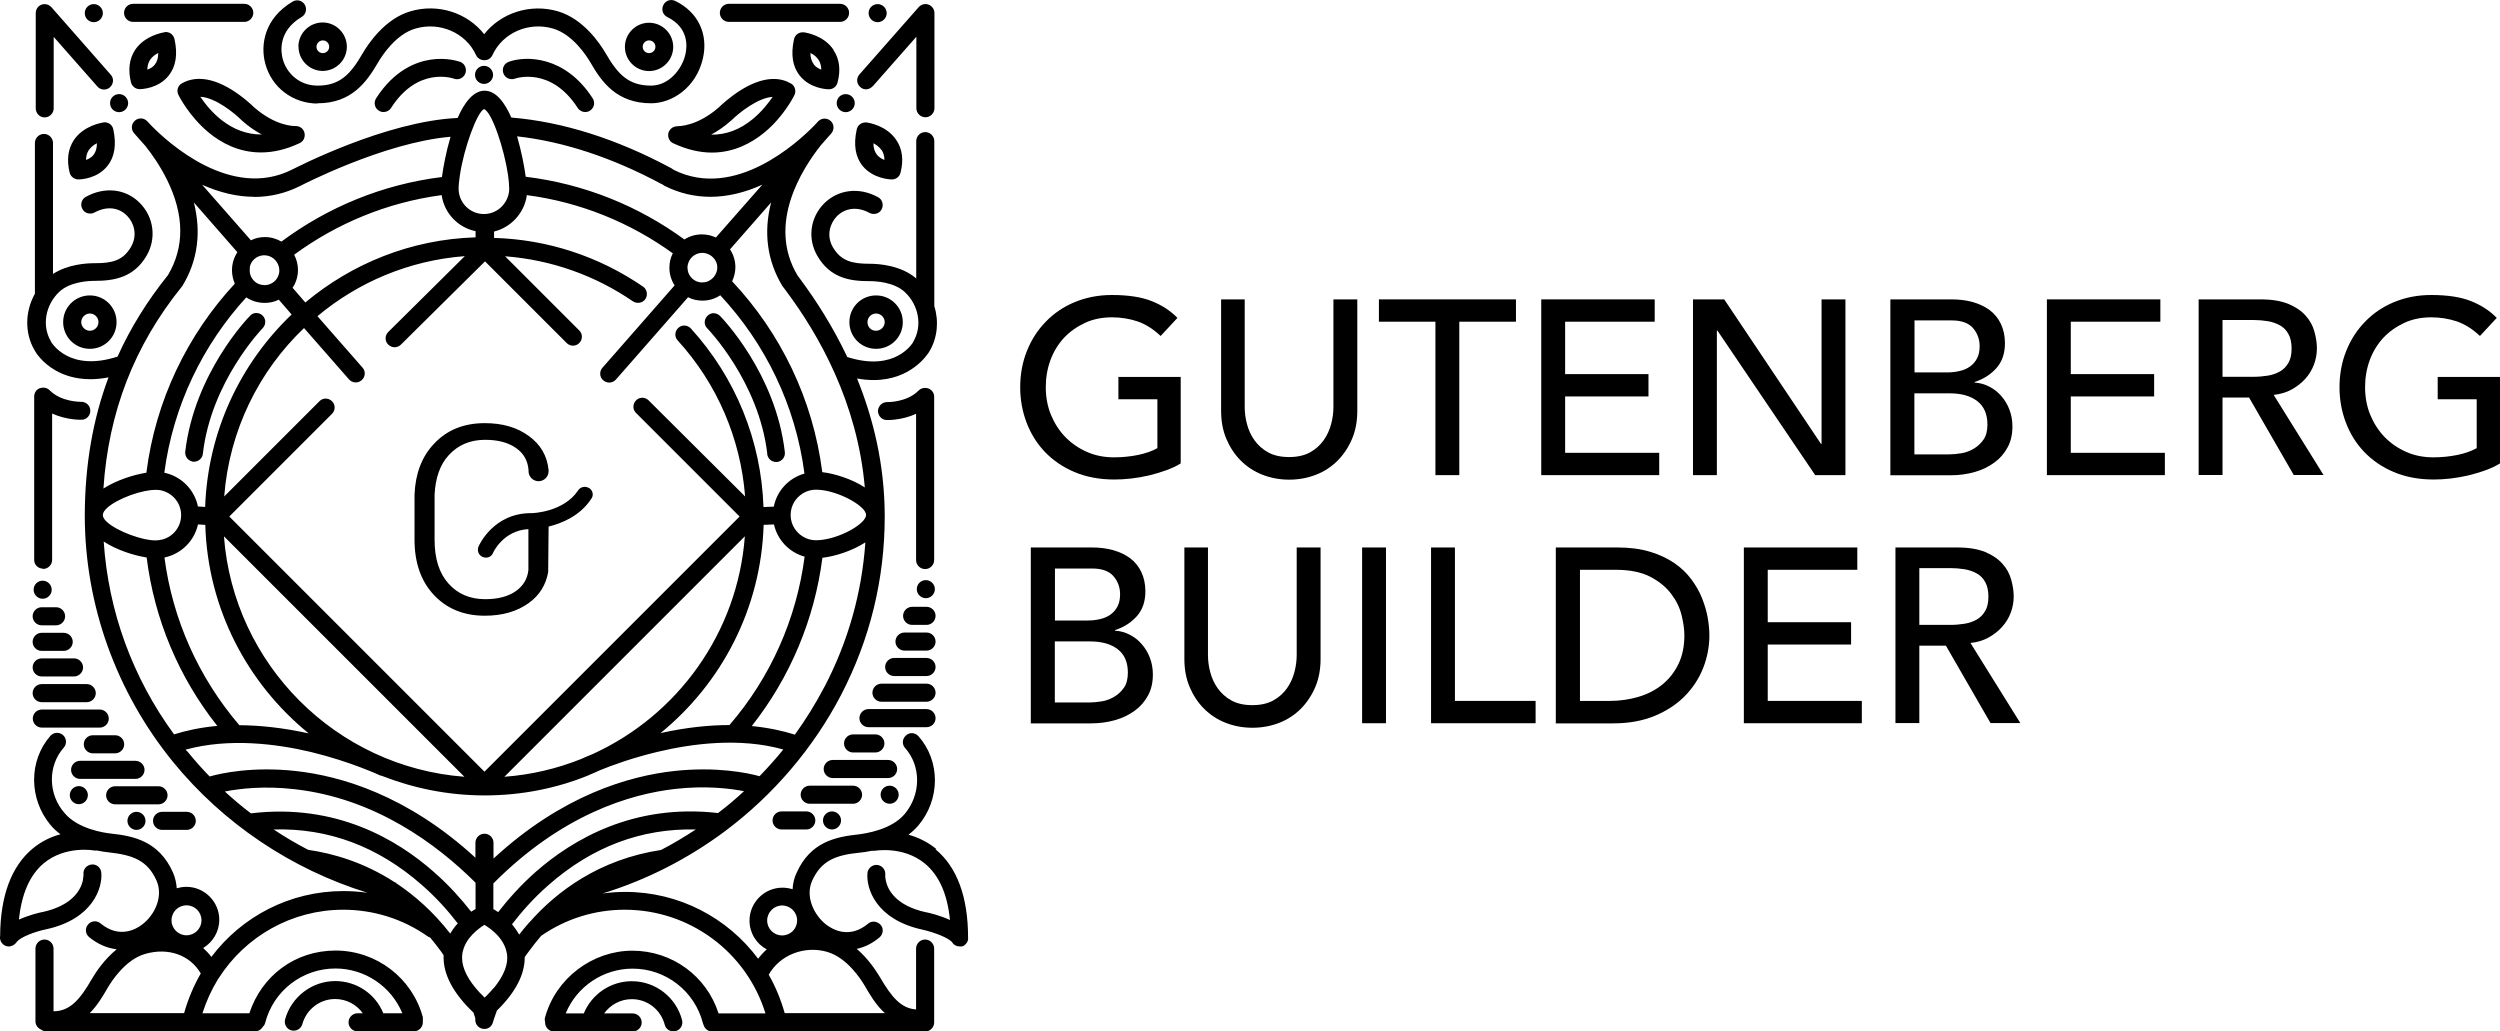 <?xml version="1.0" encoding="UTF-8"?>
<svg id="_Ñëîé_1" data-name="Ñëîé 1" xmlns="http://www.w3.org/2000/svg" viewBox="0 0 176.95 73">
  <defs>
    <style>
      .cls-1 {
        stroke-width: 0px;
      }
    </style>
  </defs>
  <path class="cls-1" d="m41.7,34.55c-.26-.17-.61-.1-.78.16-1.02,1.53-3.17,1.61-3.29,1.61h-.05c-2.66,0-3.67,2.27-3.71,2.36-.12.29,0,.61.29.74.07.03.16.05.23.05.22,0,.42-.12.51-.34,0-.02.71-1.58,2.5-1.68v2.9c-.07.63-.37,1.12-.89,1.49-.54.38-1.27.57-2.17.57-1.07,0-1.94-.37-2.59-1.1-.66-.73-.99-1.76-.99-3.1v-3.2c.06-1.18.38-2.11.99-2.78.66-.73,1.52-1.1,2.59-1.1.89,0,1.62.19,2.17.57s.85.9.9,1.58h0v.07c0,.39.32.71.71.71s.71-.32.71-.71v-.07h0c-.1-1.02-.57-1.82-1.4-2.42-.83-.61-1.86-.91-3.12-.91-1.49,0-2.69.49-3.6,1.47-.86.91-1.31,2.11-1.37,3.59h0c0,.1,0,.2,0,.31v2.88s0,0,0,0c0,1.63.46,2.94,1.37,3.91s2.11,1.47,3.6,1.47c1.25,0,2.29-.3,3.12-.9.76-.55,1.21-1.28,1.37-2.19l.03-3.22c.93-.23,2.21-.74,3.01-1.95.2-.25.13-.6-.14-.78ZM51.59,1.55h7.87c.35,0,.64-.29.64-.64s-.29-.64-.64-.64h-7.87c-.35,0-.64.29-.64.64s.29.64.64.64ZM9.42,1.55h7.87c.35,0,.64-.29.64-.64s-.29-.64-.64-.64h-7.87c-.35,0-.64.29-.64.64s.28.64.64.64Zm50.44,5.11c.35,0,.64.29.64.64s-.29.64-.64.64-.64-.29-.64-.64c0-.35.28-.64.64-.64Zm-25.6-2c.35,0,.64.29.64.64s-.29.64-.64.64-.64-.29-.64-.64.28-.64.64-.64Zm-11.8,2.65h.03c2.39,0,3.46-1.5,4.27-2.89.27-.46,1.25-2,2.65-2.4,1.72-.5,3.56.3,4.28,1.87.1.23.33.36.55.37h.07c.23,0,.45-.14.55-.37.72-1.57,2.56-2.37,4.28-1.87,1.4.41,2.38,1.94,2.65,2.4.81,1.41,1.88,2.89,4.3,2.89h0c1.46,0,3.18-1.09,3.66-3.17.4-1.72-.34-3.29-1.95-4.07-.32-.16-.7-.03-.85.29-.16.32-.03.7.29.85,1.53.76,1.4,2.1,1.27,2.65-.25,1.07-1.19,2.2-2.43,2.2-1.59,0-2.35-.8-3.2-2.27-.42-.72-1.59-2.46-3.39-2.99-1.96-.57-4.03.11-5.22,1.62-1.19-1.51-3.26-2.2-5.22-1.62-1.79.52-2.97,2.27-3.39,2.99-.85,1.47-1.61,2.27-3.17,2.27h-.02c-1.35,0-2.22-.96-2.46-1.89-.12-.44-.38-1.95,1.34-2.97.3-.17.4-.57.22-.87-.18-.3-.56-.4-.87-.21-1.98,1.18-2.29,3.05-1.92,4.4.45,1.67,1.94,2.8,3.69,2.81Zm11.82,59.91h.01-.01ZM8.43,6.66c.35,0,.64.29.64.64s-.29.64-.64.64-.64-.28-.64-.64.29-.64.64-.64ZM6.64.29c.35,0,.64.29.64.64s-.29.64-.64.64-.64-.28-.64-.64.29-.64.64-.64ZM62.12.29c.35,0,.64.29.64.64s-.29.64-.64.64-.64-.29-.64-.64.28-.64.64-.64Zm3.41,40.77c.35,0,.64.29.64.64s-.29.64-.64.64-.64-.29-.64-.64.28-.64.64-.64Zm-2.56,14.55c.35,0,.64.29.64.64s-.29.64-.64.64-.64-.29-.64-.64.28-.64.64-.64Zm-4.08,1.82c.35,0,.64.29.64.64s-.29.64-.64.64-.64-.29-.64-.64.29-.64.64-.64ZM21.13,3.31c0,.94.77,1.71,1.71,1.71s1.71-.77,1.71-1.71-.77-1.72-1.71-1.72c-.94,0-1.72.76-1.72,1.72Zm1.72-.45c.25,0,.45.2.45.45s-.2.45-.45.45-.45-.2-.45-.45c0-.24.2-.45.45-.45Zm23.09,2.17c.94,0,1.71-.77,1.71-1.71s-.77-1.71-1.71-1.71-1.71.77-1.71,1.71.77,1.71,1.71,1.71Zm0-2.17c.25,0,.45.2.45.45s-.2.45-.45.45-.45-.2-.45-.45c0-.24.2-.45.45-.45Zm-9.94,1.52c-.33.12-.49.48-.37.81.12.33.48.49.81.38.1-.04,2.56-.86,4.45,2.07.12.19.33.29.53.29.11,0,.24-.03.34-.1.3-.19.38-.58.19-.87-1.97-3.05-4.76-3.02-5.96-2.58Zm-3.43,0c-.09-.03-.93-.33-2.08-.16-1.07.16-2.6.76-3.87,2.74-.19.3-.1.69.19.87.1.07.23.1.34.1.2,0,.41-.1.53-.29,1.88-2.94,4.34-2.11,4.45-2.07.33.12.69-.05.81-.38.12-.33-.05-.7-.38-.82Zm29.2,1.73l3.09-3.51v5.06c0,.35.29.64.64.64s.64-.29.64-.64V.93c0-.27-.16-.5-.41-.6s-.52-.02-.7.17l-4.2,4.77c-.24.27-.2.67.06.89.25.24.64.21.88-.06ZM3.16,8.31c.35,0,.64-.29.64-.64V2.61l3.09,3.51c.23.27.64.29.89.06.27-.24.29-.64.06-.89L3.64.51c-.17-.19-.45-.27-.7-.18-.25.09-.41.33-.41.6v6.74c0,.35.28.64.63.64Zm44.8.63c-.3-.02-.57.19-.65.47-.07.3.07.61.34.73,1.01.47,1.92.66,2.74.66,1.57,0,2.82-.69,3.7-1.41,1.4-1.15,2.11-2.6,2.14-2.66.14-.3.04-.66-.25-.82-.65-.38-1.76-.61-3.47.42-.85.52-1.51,1.15-1.62,1.26-1.56,1.37-2.86,1.34-2.94,1.34Zm3.79-.4s.02-.02.03-.03c.48-.48,1.85-1.6,2.91-1.65-.31.44-.77,1.04-1.4,1.56-.92.76-1.91,1.13-2.96,1.11.43-.23.92-.55,1.41-.99ZM12.87,5.9c-.29.16-.39.53-.24.82.03.06.75,1.51,2.14,2.66.87.72,2.11,1.41,3.7,1.41.83,0,1.75-.19,2.74-.66.28-.13.41-.43.34-.73-.07-.3-.34-.49-.65-.48-.05,0-1.37.04-2.93-1.34-.11-.11-.77-.74-1.62-1.26-1.7-1.03-2.83-.79-3.48-.42Zm4.25,2.63c.48.43.96.75,1.41.99-2.22.02-3.68-1.67-4.35-2.67,1.07.05,2.43,1.17,2.91,1.65.02,0,.02.02.03.03Zm49.16,51.57c-.64-.53-1.34-.84-1.98-1.02.25-.19.48-.4.69-.64,1.57-1.85,1.58-4.57.02-6.33-.24-.27-.64-.29-.89-.05-.27.24-.29.64-.05.89,1.14,1.29,1.12,3.29-.04,4.67-.94,1.11-2.74,1.37-3.27,1.44-1.61.17-3.42.54-4.39,2.75-.16.34-.25.72-.27,1.13-.23-.07-.47-.11-.72-.11-1.28,0-2.33,1.05-2.33,2.33,0,.88.49,1.65,1.22,2.04-.22.19-.42.41-.61.66-2.16-2.9-5.6-4.73-9.4-4.73-.54,0-1.09.04-1.61.11,3.12-.96,6.02-2.44,8.67-4.41h0c3.42-2.56,6.26-5.89,8.21-9.64,2.05-3.94,3.09-8.2,3.09-12.63v-.13c-.02-3.6-.82-6.84-1.96-9.64.42.08.82.11,1.18.11,2.66,0,3.83-1.83,3.95-2.04h0c.57-.96.67-2.14.34-3.19,0-.03,0-.07,0-.11v-11.57c0-.35-.29-.64-.64-.64s-.64.29-.64.64v9.72c-1.08-.93-2.64-1.04-3.29-1.04-1.25,0-2.03-.19-2.61-1.17-.48-.83-.2-1.69.28-2.19.61-.61,1.47-.7,2.31-.24.31.16.7.06.86-.25.16-.31.06-.7-.25-.86-1.34-.74-2.83-.55-3.83.45-.99,1.01-1.17,2.49-.47,3.7.91,1.57,2.3,1.79,3.66,1.79h.05c.41,0,1.73.06,2.49.78.99.93,1.24,2.4.6,3.49,0,0,0,0,0,.02-.05.09-1.27,2.17-4.68,1.08-1.03-2.17-2.22-4.02-3.32-5.5l-.5.39.5-.39-.2-.27c-2.19-3.66.34-7.56,1.65-9.22l.74-.84h0c.23-.27.2-.67-.06-.89-.26-.22-.63-.2-.86.03h0s-.13.13-.31.33c-1.14,1.16-5.59,5.27-9.91,3.12l-.12-.08-.06-.04c-3.87-2.08-7.69-3.29-11.33-3.59-.47-1.08-1.1-1.9-1.89-1.9s-1.43.83-1.91,1.93c-5.1.23-11.44,3.52-11.71,3.65-4.34,2.19-8.82-1.94-9.96-3.1-.17-.19-.3-.31-.31-.33h0c-.24-.24-.61-.25-.86-.03-.27.23-.29.63-.06.89h0l.79.89c.46.57,1.04,1.4,1.54,2.4,1.23,2.49,1.25,4.76.07,6.75-1.47,1.83-2.66,3.75-3.57,5.77-3.44,1.12-4.67-.98-4.72-1.07,0,0,0,0,0-.02-.65-1.09-.39-2.56.59-3.49.76-.72,2.08-.78,2.49-.78h0c1.37,0,2.79-.22,3.7-1.79.7-1.21.51-2.71-.47-3.71-.99-1.02-2.49-1.19-3.83-.45-.31.16-.42.55-.25.86.16.31.55.42.86.25.85-.46,1.71-.38,2.31.24.48.49.75,1.35.28,2.18-.56.98-1.33,1.17-2.56,1.17h-.04c-.57,0-1.88.08-2.93.76v-9.27c0-.35-.29-.64-.64-.64s-.64.29-.64.64v10.67c-.7,1.25-.74,2.78-.02,4.01.07.13.51.87,1.5,1.43.57.32,1.37.61,2.45.61.39,0,.82-.04,1.28-.13-1.11,2.97-1.66,6.18-1.68,9.67v.02h0v.09c0,6.3,2.22,12.49,6.24,17.43,3.56,4.37,8.4,7.61,13.77,9.27-.57-.08-1.14-.12-1.71-.12-3.77,0-7.18,1.79-9.34,4.66-.17-.23-.37-.44-.58-.63.68-.41,1.14-1.15,1.14-2,0-1.28-1.05-2.33-2.33-2.33-.24,0-.46.04-.68.1-.03-.4-.12-.78-.27-1.12-.99-2.21-2.78-2.58-4.39-2.75-.53-.06-2.33-.33-3.27-1.44-1.19-1.34-1.21-3.35-.07-4.64.24-.27.2-.67-.05-.89-.27-.24-.67-.2-.89.05-1.55,1.76-1.54,4.48.02,6.33.2.25.44.45.69.64-.65.17-1.34.49-1.98,1.02C.8,61.33.03,63.41.01,66.23c-.05.26.06.52.29.67.1.06.22.09.33.09.04,0,.09,0,.13-.02h0s.03,0,.05-.02c.03,0,.07-.02.1-.04,0,0,0,0,.02,0,.1-.06.19-.14.26-.25.25-.32,1.26-.72,2.1-.89,3.29-.72,3.98-2.94,3.88-4.01-.03-.35-.34-.61-.69-.57s-.61.34-.57.69c0,0,0,.19-.05.47-.16.64-.72,1.73-2.83,2.2h-.02c-.25.05-.99.23-1.67.54.19-1.83.77-3.16,1.76-3.99,1.53-1.27,3.55-.91,3.57-.9.07,0,.13,0,.19,0,.34.07.63.11.84.13,1.69.19,2.73.55,3.38,2,.5,1.14-.14,2.45-1.02,3.11-.44.34-1.62,1.01-2.94-.08-.27-.23-.67-.19-.89.08-.23.27-.19.67.08.89.6.49,1.26.78,1.95.86-.88.72-1.48,1.62-1.75,2.09-.86,1.49-1.56,2.29-2.72,2.3v-4.44c0-.35-.29-.64-.64-.64s-.64.29-.64.64v5.15c0,.26.16.47.37.57.11.08.25.14.39.14h14.78c.23,0,.41-.11.53-.29.08-.08.16-.19.19-.31.58-2.27,2.63-3.85,4.97-3.85,2.09,0,3.95,1.27,4.74,3.17h-1.35c-.55-1.37-1.89-2.28-3.4-2.28-1.65,0-3.11,1.12-3.55,2.71-.09.34.11.69.44.78.34.09.69-.11.78-.44.29-1.05,1.24-1.78,2.32-1.78.8,0,1.52.39,1.96,1.01h-.37c-.35,0-.64.29-.64.64s.29.64.64.64h1.28s.05,0,.07,0c.03,0,.06,0,.08,0h2.55c.35,0,.64-.29.64-.64,0-.03,0-.06,0-.09,0-.08,0-.17,0-.27-.75-2.78-3.29-4.72-6.18-4.72s-5.24,1.81-6.1,4.44h-3.32c.27-.85.63-1.64,1.08-2.38.03-.04.05-.08.08-.12,1.88-2.94,5.16-4.83,8.81-4.83,2.16,0,4.23.66,5.98,1.89.05.03.1.06.16.07.27.32.53.66.79,1.01.06.08.11.16.17.25-.06,1.3.65,2.67,2.11,4.06.05.16.1.29.13.39v.13c0,.35.29.64.64.64.3,0,.53-.19.61-.47h0s.09-.32.28-.83c1.32-1.29,1.98-2.56,1.97-3.78.08-.12.17-.26.27-.38.29-.39.58-.77.89-1.13,1.75-1.21,3.79-1.85,5.92-1.85,4.6,0,8.62,3,9.96,7.34h-3.32c-.84-2.64-3.29-4.44-6.1-4.44s-5.42,1.94-6.18,4.72c-.03.1-.03.2,0,.31v.05c0,.35.29.64.64.64h5.56c.35,0,.64-.29.64-.64s-.29-.64-.64-.64h-2.02c.44-.61,1.16-1.01,1.96-1.01,1.1,0,2.05.74,2.33,1.81.07.29.33.47.61.47.05,0,.1,0,.16-.02.34-.08.54-.43.46-.77-.42-1.62-1.88-2.76-3.56-2.76-1.5,0-2.83.91-3.4,2.28h-1.28c.78-1.9,2.65-3.17,4.74-3.17,2.34,0,4.38,1.58,4.97,3.85,0,.05.04.1.06.16.08.26.32.44.61.44h15.06c.35,0,.64-.29.64-.64v-.2c0-.06,0-.12,0-.19,0,0,0-.02,0-.03v-4.81c0-.35-.29-.64-.64-.64s-.64.29-.64.64v4.31c-1.07-.08-1.73-.87-2.56-2.29-.27-.45-.82-1.3-1.64-2,.57-.12,1.11-.39,1.61-.81.27-.23.31-.63.08-.89s-.63-.31-.89-.08c-1.31,1.09-2.49.42-2.94.08-.87-.66-1.52-1.98-1.02-3.11.65-1.45,1.68-1.83,3.38-2,.22-.02.5-.06.84-.13.06,0,.13,0,.2,0,.02,0,2.02-.37,3.56.9,1.01.83,1.6,2.17,1.78,4-.7-.33-1.45-.5-1.68-.55h-.02c-2.1-.46-2.68-1.55-2.83-2.19-.06-.27-.06-.45-.05-.47.03-.35-.23-.66-.57-.69s-.66.23-.69.57c-.1,1.08.58,3.29,3.89,4.01.85.19,1.93.61,2.12.92,0,0,0,0,0,0,.03.04.06.08.09.11,0,0,.02,0,.03.02.03.02.06.05.09.06,0,0,.03.02.04.02.03.02.06.03.09.04,0,0,.03,0,.04,0,.04,0,.09.02.14.02h0s.07,0,.11,0c0,0,.02,0,.03,0,.03,0,.06-.02.1-.03h0s.05-.03.08-.04h0s.04-.04.05-.05c0,0,.03-.02.04-.04l.04-.04s.03-.03.04-.05.02-.03.03-.05.02-.03.03-.05,0-.04.02-.06c0-.02,0-.04.02-.06,0-.02,0-.04,0-.05,0-.02,0-.04,0-.07v-.02c0-2.9-.78-5.01-2.31-6.27Zm-53.25,11.61h-6.68c.57-.57.96-1.26,1.27-1.79.27-.46,1.25-2,2.65-2.4,1.64-.48,3.18.08,3.94,1.38-.5.87-.9,1.82-1.18,2.81Zm.17-5.51c-.58,0-1.06-.47-1.06-1.06s.47-1.06,1.06-1.06,1.06.47,1.06,1.06-.48,1.06-1.06,1.06Zm37.62-8.01h0l.09.11-.09-.11Zm.02-.64c-5.99-.7-10.32,1.88-12.91,4.15-1.12.99-2,2-2.67,2.86-.12-.08-.24-.16-.34-.22v-1.81c4.85-4.88,9.68-6.33,12.88-6.69,2.12-.24,3.84-.04,4.86.16-.59.55-1.19,1.06-1.83,1.54Zm7.52-8.95c-.61,1.18-1.32,2.31-2.1,3.4-.81-.26-1.83-.49-3.05-.61,2.72-3.45,4.44-7.56,5-11.91.88-.1,2.1-.48,3.04-1.09-.25,3.56-1.21,6.99-2.88,10.2Zm-4.32-11.45l.74-.03c.25,1.1,1.08,1.98,2.17,2.28-.57,4.39-2.4,8.54-5.32,11.92-1.41,0-3.04.16-4.88.57,4.31-3.51,7.12-8.8,7.3-14.74Zm-12.06,16.21c-.41.16-.7.3-.84.36-1.7.68-3.53,1.12-5.44,1.26l17.02-17.02c-.51,6.86-4.78,12.67-10.74,15.4Zm19.32-16.9c-.02.57-1.59,1.51-2.97,1.73-.19.03-.39.05-.57.05-.25,0-.48-.05-.7-.14-.65-.28-1.1-.91-1.1-1.65s.45-1.37,1.1-1.65c.22-.09.45-.14.7-.14.19,0,.38.02.57.05,1.38.23,2.94,1.16,2.97,1.72v.03Zm-5.94-16.24l.27.36h0c2.33,3.11,5.06,7.92,5.58,13.92-.92-.6-2.14-.98-3.01-1.08-.66-5.19-2.97-9.88-6.38-13.51.14-.3.23-.64.23-.99,0-.47-.14-.91-.38-1.27l2.91-3.32c-.55,2.11-.28,4.11.78,5.89Zm-8.51-7.19l.13.09.07.04c1.02.51,2.1.77,3.23.77,1.19,0,2.43-.29,3.68-.86l-3.29,3.74c-.3-.14-.63-.22-.99-.22-.46,0-.88.13-1.24.36-3.23-2.36-7.06-3.93-11.23-4.44-.1-.75-.31-1.82-.61-2.86,3.29.37,6.73,1.5,10.23,3.38Zm3.92,5.9c0,.46-.31.86-.73,1.01-.1.03-.22.05-.33.05h-.1c-.47-.04-.85-.4-.93-.85,0-.06-.02-.13-.02-.19,0-.07,0-.13.02-.2.09-.46.48-.82.96-.85h.13c.47.03.87.37.98.82,0,.06.02.11.02.17-.01,0,0,.03,0,.05Zm-13.49-5.12c3.82.5,7.35,1.96,10.34,4.12-.16.31-.24.65-.24,1.02,0,.46.13.88.37,1.25l-5.11,5.83c-.24.27-.2.67.06.89.12.1.27.16.42.16.17,0,.35-.07.48-.22l5.1-5.82c.31.16.65.24,1.02.24.47,0,.9-.14,1.26-.38,3.18,3.41,5.33,7.78,5.96,12.62-1.1.31-1.95,1.21-2.17,2.34l-.73.03c-.16-4.69-1.97-9.16-5.14-12.64-.24-.26-.64-.28-.89-.04-.26.24-.28.64-.04.89,2.79,3.06,4.45,6.94,4.77,11.04l-6.83-6.8c-.25-.25-.65-.25-.89,0-.25.25-.25.65,0,.89l7.33,7.33-18.06,18.06-18.06-18.06,7.27-7.27c.25-.25.25-.65,0-.89-.25-.25-.65-.25-.89,0l-6.74,6.74c.36-4.67,2.45-8.87,5.65-11.92l3.18,3.63c.12.14.3.22.48.22.14,0,.3-.05.42-.16.27-.24.29-.64.06-.89l-3.19-3.64c2.87-2.4,6.48-3.95,10.43-4.25l-5.42,5.37c-.25.25-.25.65,0,.89.12.12.29.19.45.19s.32-.06.45-.19l5.95-5.89,5.78,5.78c.25.25.65.25.89,0,.25-.25.25-.65,0-.89l-5.25-5.25c3.25.25,6.35,1.34,9.05,3.19.29.19.69.12.88-.16s.12-.69-.16-.88c-3.12-2.14-6.75-3.34-10.55-3.45v-.45c1.19-.29,2.14-1.3,2.32-2.56Zm-18.54,7.63c.36,0,.7-.08.99-.23l.91,1.05c-3.62,3.46-5.93,8.27-6.12,13.62l-.51-.03c-.25-1.2-1.18-2.14-2.38-2.39.63-4.75,2.72-9.04,5.8-12.41.38.25.82.39,1.31.39Zm-1.06-2.32c0-.05,0-.09,0-.14,0-.03,0-.05,0-.08.09-.45.48-.8.96-.83h.07c.48,0,.89.33,1.02.78.02.09.04.19.04.28,0,.07,0,.14-.02.22-.09.45-.48.8-.96.83h-.08c-.13,0-.27-.03-.38-.07-.37-.14-.66-.53-.66-.97Zm-3.67,18l.52.03c.17,5.95,3,11.25,7.32,14.76-1.86-.41-3.49-.57-4.91-.58-2.89-3.38-4.73-7.5-5.3-11.87,1.18-.25,2.11-1.16,2.37-2.33Zm1.84.84l17.02,17.02c-9.07-.69-16.34-7.95-17.02-17.02Zm16.7-25.55c.28-1.92,1.22-4.48,1.71-4.69.57.22,1.44,2.87,1.7,4.68.05.36.08.69.08.96,0,.11,0,.22-.03.32-.16.83-.88,1.47-1.76,1.47s-1.61-.64-1.76-1.47c-.02-.1-.03-.22-.03-.32,0-.28.04-.6.09-.95Zm1.11,3.95v.44c-4.58.14-8.76,1.86-12.05,4.61l-.9-1.04c.24-.36.38-.8.38-1.26,0-.39-.1-.76-.27-1.08,3.01-2.21,6.57-3.7,10.44-4.22.18,1.27,1.15,2.3,2.4,2.55Zm-15.67-2.42c1.13,0,2.22-.26,3.24-.77.06-.03,5.92-3.08,10.66-3.49-.31,1.04-.51,2.11-.61,2.85-4.22.52-8.11,2.15-11.36,4.57-.35-.2-.74-.32-1.17-.32-.36,0-.7.08-.99.23l-3.45-3.93c1.26.56,2.49.85,3.68.85Zm-5.12,6.35l.05-.07c1.07-1.76,1.34-3.78.8-5.89l3.08,3.52c-.23.36-.38.8-.38,1.27,0,.34.07.66.2.96-3.35,3.61-5.61,8.25-6.26,13.38-.91.14-2.12.53-3.04,1.12.36-5.42,2.18-10.11,5.54-14.28Zm-5.59,16.15c.02-.6,1.67-1.42,2.97-1.68.29-.06.55-.09.78-.09.17,0,.33.02.49.07.75.22,1.3.9,1.3,1.72s-.55,1.51-1.3,1.72c-.16.04-.32.07-.49.07-.24,0-.5-.03-.78-.09-1.3-.28-2.96-1.1-2.97-1.69t0-.04Zm.06,1.89c.91.6,2.14.99,3.04,1.13.54,4.35,2.27,8.48,5,11.92-1.22.11-2.24.34-3.06.6-2.95-4.04-4.65-8.71-4.98-13.65Zm5.89,14.84s-.06-.07-.09-.11c3.09-.85,6.47-.4,8.84.16,2.86.69,4.96,1.68,4.98,1.69v-.02c2.28.9,4.75,1.41,7.34,1.41s5.04-.49,7.3-1.4h0s.02,0,.06-.03c.27-.11.54-.23.8-.35.87-.36,2.34-.89,4.11-1.31,2.39-.57,5.78-1.03,8.87-.16-.53.66-1.09,1.28-1.68,1.89-.86-.24-3.06-.69-6.02-.37-3.22.35-7.96,1.72-12.81,6.2v-1.12c0-.35-.29-.64-.64-.64s-.64.29-.64.64v1.06c-4.81-4.42-9.53-5.79-12.74-6.14-3.04-.33-5.27.16-6.07.39-.54-.55-1.08-1.16-1.59-1.79Zm2.7,2.85c1.03-.2,2.76-.41,4.92-.16,5.7.64,10.07,3.89,12.81,6.62v1.86c-.09.05-.19.11-.31.19-.67-.85-1.54-1.85-2.64-2.81-2.59-2.29-6.94-4.88-12.95-4.15h0c-.64-.48-1.25-1-1.84-1.54Zm15.94,10.06c-1.2-1.54-2.52-2.7-3.83-3.57v-.03s-.05-.02-.08-.02c-2.19-1.43-4.38-2.05-6.15-2.31-.83-.43-1.65-.91-2.44-1.44,3.87-.11,7.38,1.2,10.48,3.92,1.07.93,1.91,1.9,2.55,2.73-.2.21-.37.45-.53.72Zm3.07,3.85c-.16.19-.32.37-.5.55-.04.04-.09.09-.14.13h0s0,.02,0,.02v-.02s-.05-.04-.07-.07c-.2-.19-.38-.39-.54-.58-.75-.89-1.08-1.72-.96-2.48,0-.06.02-.12.04-.19.08-.33.24-.61.42-.86.16-.2.33-.38.5-.53.16-.13.31-.25.44-.34.06-.04.11-.07.16-.1,0,0,0,0,0,0h0c.07.04.14.09.24.16.12.08.27.19.41.32.19.16.37.36.52.57.19.27.34.57.4.9,0,.02,0,.05.02.07.12.74-.2,1.56-.93,2.46Zm2.51-4.63s-.04.04-.05.06c-.24.27-.45.53-.65.79-.16-.27-.33-.51-.51-.73.64-.83,1.5-1.83,2.59-2.78,3.08-2.71,6.58-4.02,10.42-3.93-.8.52-1.62,1.02-2.46,1.45-4.39.67-7.4,2.94-9.33,5.14Zm17.91-1.21c.58,0,1.06.47,1.06,1.06s-.47,1.06-1.06,1.06-1.06-.47-1.06-1.06c0-.57.47-1.06,1.06-1.06Zm3.2,3.29c1.4.41,2.38,1.94,2.65,2.4.33.57.77,1.34,1.42,1.93h-7.09c-.27-.96-.65-1.88-1.13-2.72.78-1.39,2.52-2.09,4.16-1.61ZM4.47,22.8c0,1.04.84,1.89,1.89,1.89s1.89-.84,1.89-1.89-.84-1.89-1.89-1.89-1.89.85-1.89,1.89Zm2.5,0c0,.34-.28.61-.61.61s-.61-.28-.61-.61.28-.61.61-.61c.34,0,.61.28.61.61Zm56.93,0c0-1.04-.84-1.89-1.89-1.89s-1.89.84-1.89,1.89.84,1.89,1.89,1.89,1.89-.84,1.89-1.89Zm-2.5,0c0-.34.28-.61.61-.61s.61.28.61.61-.28.61-.61.61c-.34.01-.61-.26-.61-.61Zm4.32,4.7c-.24-.09-.51-.04-.7.14-.83.85-2.2.82-2.22.82h-.02c-.34,0-.61.27-.64.61,0,.35.26.65.61.66.06,0,1.07.03,2.09-.44v10.35c0,.35.29.64.64.64s.64-.29.64-.64v-11.56c0-.26-.16-.49-.4-.58ZM3.05,40.27c.35,0,.64-.29.64-.64v-10.36c1.03.47,2.03.44,2.09.44.35,0,.63-.31.61-.66,0-.35-.31-.62-.66-.61,0,0-1.38.03-2.22-.82-.18-.18-.45-.23-.7-.14-.24.09-.39.33-.39.58v11.56c-.01.35.28.63.63.63Zm63.17,10.56c0-.35-.29-.64-.64-.64h-4.11c-.35,0-.64.29-.64.64s.29.64.64.64h4.11c.35,0,.64-.28.64-.64Zm-4.26,2.43c.35,0,.64-.29.64-.64s-.29-.64-.64-.64h-1.58c-.35,0-.64.29-.64.64s.29.64.64.64h1.58Zm1.54,1.17c0-.35-.29-.64-.64-.64h-3.92c-.35,0-.64.29-.64.64s.29.64.64.64h3.92c.35,0,.64-.28.64-.64Zm-2.48,1.82c0-.35-.29-.64-.64-.64h-3.07c-.35,0-.64.29-.64.64s.29.64.64.64h3.07c.35,0,.64-.29.64-.64Zm-5.7,1.18c-.35,0-.64.29-.64.64s.29.64.64.64h1.75c.35,0,.64-.29.64-.64s-.29-.64-.64-.64h-1.75Zm10.26-10.86h-2.29c-.35,0-.64.29-.64.64s.29.64.64.64h2.29c.35,0,.64-.29.64-.64s-.29-.64-.64-.64Zm0,1.82h-3.19c-.35,0-.64.29-.64.64s.29.64.64.64h3.19c.35,0,.64-.29.64-.64s-.29-.64-.64-.64Zm0-5.44h-1.02c-.35,0-.64.29-.64.64s.29.64.64.64h1.02c.35,0,.64-.29.64-.64s-.29-.64-.64-.64Zm0,1.82h-1.56c-.35,0-.64.29-.64.64s.29.64.64.64h1.56c.35,0,.64-.29.64-.64s-.29-.64-.64-.64Zm-62.56-3.67c.35,0,.64.29.64.64s-.29.64-.64.64-.64-.29-.64-.64.28-.64.64-.64Zm2.56,14.54c.35,0,.64.29.64.64s-.29.64-.64.64-.64-.29-.64-.64c0-.35.29-.64.64-.64Zm4.08,1.82c.35,0,.64.29.64.64s-.29.64-.64.64-.64-.29-.64-.64.29-.64.64-.64Zm-6.71-5.96h4.11c.35,0,.64-.29.64-.64s-.29-.64-.64-.64H2.96c-.35,0-.64.29-.64.64s.29.64.64.64Zm5.2.54h-1.58c-.35,0-.64.29-.64.64s.29.64.64.64h1.58c.35,0,.64-.29.64-.64,0-.35-.29-.64-.64-.64Zm1.44,1.81h-3.92c-.35,0-.64.29-.64.64s.29.64.64.64h3.92c.35,0,.64-.29.64-.64s-.29-.64-.64-.64Zm1.63,1.8h-3.07c-.35,0-.64.29-.64.64s.29.64.64.64h3.07c.35,0,.64-.29.64-.64s-.29-.64-.64-.64Zm-.39,2.45c0,.35.29.64.64.64h1.75c.35,0,.64-.29.64-.64s-.29-.64-.64-.64h-1.75c-.35,0-.64.29-.64.64Zm-7.88-10.22h2.29c.35,0,.64-.29.64-.64s-.29-.64-.64-.64h-2.29c-.35,0-.64.29-.64.64,0,.35.29.64.64.64Zm0,1.82h3.19c.35,0,.64-.29.64-.64s-.29-.64-.64-.64h-3.19c-.35,0-.64.29-.64.64s.29.64.64.64Zm0-5.44h1.02c.35,0,.64-.29.64-.64s-.29-.64-.64-.64h-1.02c-.35,0-.64.29-.64.64s.29.64.64.64Zm0,1.81h1.56c.35,0,.64-.29.64-.64s-.29-.64-.64-.64h-1.56c-.35,0-.64.29-.64.64,0,.36.29.64.64.64Zm31.31,24.57h0s0,0,0-.02v.02ZM63.13,12.7s0,0,0,0c.29,0,.54-.19.61-.48.23-.9.13-1.67-.3-2.31-.69-1.03-1.95-1.22-2.09-1.24-.33-.04-.64.16-.71.49-.24,1.08-.1,1.94.41,2.58.76.92,1.95.96,2.07.96Zm-.72-2.07c.12.19.19.42.19.69-.19-.07-.39-.19-.53-.37-.16-.2-.25-.47-.25-.81.2.1.43.27.58.49Zm-3.41-7.1c-.69-1.03-1.95-1.22-2.09-1.24-.33-.04-.64.16-.71.49-.24,1.08-.1,1.94.41,2.58.74.92,1.93.96,2.06.96h0c.29,0,.54-.19.61-.48.24-.89.14-1.66-.29-2.3Zm-1.39,1.03c-.16-.2-.25-.47-.25-.81.22.1.44.27.58.49.12.19.19.42.19.69-.18-.07-.39-.18-.53-.37ZM7.32,8.67c-.14.02-1.4.22-2.09,1.24-.42.64-.52,1.41-.3,2.31.07.28.33.48.62.48h0c.13,0,1.32-.03,2.06-.96.51-.64.64-1.51.41-2.58-.06-.33-.37-.54-.7-.5Zm-.69,2.28c-.14.19-.35.3-.54.37,0-.27.07-.5.19-.69.16-.23.38-.39.58-.49,0,.34-.08.61-.23.81ZM11.67,2.28c-.14.02-1.4.22-2.1,1.24-.42.64-.52,1.41-.3,2.31.07.28.33.48.61.48h0c.13,0,1.32-.03,2.06-.96.51-.64.65-1.51.41-2.58-.07-.33-.37-.54-.7-.5Zm-.7,2.28c-.14.19-.35.3-.54.37,0-.27.07-.5.19-.69.15-.23.38-.39.58-.49,0,.34-.07.61-.24.81Zm43.33,27.57c.04.33.31.57.63.57h.07c.35-.04.6-.36.55-.71-.64-5.54-4.42-9.46-4.59-9.63-.25-.25-.65-.26-.89,0-.25.25-.26.65,0,.89.04.04,3.65,3.78,4.24,8.88Zm-40.64.55h.07c.32,0,.6-.24.63-.57.58-5.1,4.2-8.85,4.23-8.88.25-.25.24-.66,0-.89-.25-.25-.66-.25-.89.01-.16.16-3.94,4.08-4.59,9.63-.03.35.22.65.56.7Z"/>
  <g>
    <path class="cls-1" d="m83.57,26.67v6.13c-.3.19-.65.35-1.04.49-.39.14-.79.26-1.2.36-.42.1-.84.17-1.26.22-.43.05-.83.07-1.2.07-1.05,0-1.99-.18-2.82-.53-.83-.35-1.52-.83-2.09-1.42-.57-.6-1-1.29-1.3-2.08-.3-.79-.45-1.63-.45-2.5,0-.92.16-1.79.48-2.58.32-.8.77-1.49,1.34-2.07.57-.59,1.25-1.05,2.05-1.38.8-.33,1.67-.5,2.62-.5,1.15,0,2.08.14,2.81.43.73.29,1.33.68,1.83,1.19l-1.19,1.28c-.52-.49-1.06-.83-1.63-1.03-.57-.19-1.18-.29-1.81-.29-.71,0-1.36.13-1.93.4s-1.07.62-1.48,1.06c-.41.45-.73.97-.95,1.57-.22.6-.33,1.24-.33,1.92s.12,1.36.37,1.96c.25.6.59,1.13,1.02,1.57s.94.79,1.53,1.05,1.22.38,1.92.38c.6,0,1.16-.06,1.7-.17.53-.11.99-.27,1.36-.48v-3.46h-2.76v-1.58h4.45Z"/>
    <path class="cls-1" d="m88.1,21.19v7.62c0,.39.05.79.16,1.2.11.42.28.8.53,1.15.25.35.57.64.97.86.4.22.89.33,1.48.33s1.08-.11,1.48-.33.72-.51.97-.86c.25-.35.42-.74.53-1.15.11-.42.16-.82.16-1.2v-7.62h1.69v7.89c0,.73-.12,1.39-.37,1.98-.25.59-.59,1.1-1.02,1.54-.43.43-.94.77-1.53,1s-1.22.35-1.9.35-1.31-.12-1.9-.35c-.59-.23-1.1-.57-1.53-1-.43-.43-.77-.95-1.02-1.54s-.37-1.25-.37-1.98v-7.89h1.69Z"/>
    <path class="cls-1" d="m101.61,22.77h-4.01v-1.58h9.7v1.58h-4.01v10.86h-1.69v-10.86Z"/>
    <path class="cls-1" d="m109.09,21.19h8.03v1.58h-6.34v3.71h5.9v1.58h-5.9v3.99h6.66v1.58h-8.35v-12.44Z"/>
    <path class="cls-1" d="m119.83,21.19h2.21l6.85,10.23h.04v-10.23h1.69v12.44h-2.14l-6.92-10.23h-.04v10.23h-1.69v-12.44Z"/>
    <path class="cls-1" d="m133.81,21.19h4.32c.54,0,1.04.06,1.5.19.46.13.86.32,1.2.57.33.25.6.57.79.97s.29.85.29,1.38c0,.71-.2,1.3-.6,1.75s-.91.78-1.55.99v.04c.38.02.73.12,1.05.29.33.17.61.39.85.67s.43.59.57.96.21.76.21,1.18c0,.56-.11,1.06-.34,1.48-.23.43-.54.79-.94,1.08-.4.29-.86.52-1.39.67-.53.15-1.09.23-1.7.23h-4.27v-12.44Zm1.69,5.17h2.3c.32,0,.62-.03.9-.1.28-.06.53-.17.74-.32s.38-.35.5-.58c.12-.23.18-.52.18-.86,0-.49-.16-.92-.47-1.28-.32-.36-.81-.54-1.49-.54h-2.65v3.69Zm0,5.8h2.48c.26,0,.54-.03.85-.08.31-.05.6-.16.87-.32s.5-.37.69-.64.28-.63.28-1.07c0-.74-.24-1.29-.72-1.66-.48-.37-1.13-.55-1.95-.55h-2.5v4.32Z"/>
    <path class="cls-1" d="m144.88,21.19h8.03v1.58h-6.34v3.71h5.9v1.58h-5.9v3.99h6.66v1.58h-8.35v-12.44Z"/>
    <path class="cls-1" d="m155.62,21.19h4.38c.8,0,1.45.11,1.97.32.52.22.92.49,1.22.83.3.33.51.71.62,1.12.12.42.18.82.18,1.2s-.07.78-.21,1.15-.34.7-.61,1-.59.55-.97.76c-.38.21-.81.33-1.27.38l3.53,5.67h-2.11l-3.16-5.48h-1.88v5.48h-1.69v-12.44Zm1.69,5.48h2.21c.33,0,.65-.03.98-.08.32-.05.61-.15.86-.29.25-.14.45-.34.61-.61s.23-.61.23-1.03-.08-.76-.23-1.03-.35-.47-.61-.61-.54-.24-.86-.29c-.32-.05-.65-.08-.98-.08h-2.21v4.01Z"/>
    <path class="cls-1" d="m176.95,26.67v6.13c-.3.19-.65.35-1.04.49-.39.14-.79.26-1.2.36-.42.1-.84.17-1.26.22-.43.05-.83.07-1.2.07-1.05,0-1.99-.18-2.82-.53-.83-.35-1.52-.83-2.09-1.42-.57-.6-1-1.29-1.3-2.08-.3-.79-.45-1.63-.45-2.5,0-.92.16-1.79.48-2.58.32-.8.77-1.49,1.34-2.07.57-.59,1.25-1.05,2.05-1.38.8-.33,1.67-.5,2.62-.5,1.15,0,2.08.14,2.81.43.73.29,1.33.68,1.83,1.19l-1.19,1.28c-.52-.49-1.06-.83-1.63-1.03-.57-.19-1.18-.29-1.81-.29-.71,0-1.36.13-1.93.4s-1.07.62-1.48,1.06c-.41.45-.73.97-.95,1.57-.22.6-.33,1.24-.33,1.92s.12,1.36.37,1.96c.25.6.59,1.13,1.02,1.57s.94.79,1.53,1.05,1.22.38,1.92.38c.6,0,1.16-.06,1.7-.17.53-.11.99-.27,1.36-.48v-3.46h-2.76v-1.58h4.45Z"/>
    <path class="cls-1" d="m72.97,38.75h4.32c.54,0,1.04.06,1.5.19.46.13.86.32,1.2.57.33.25.6.57.79.97s.29.85.29,1.38c0,.71-.2,1.3-.6,1.75s-.91.78-1.55.99v.04c.38.02.73.12,1.05.29.33.17.61.39.85.67s.43.59.57.96.21.76.21,1.18c0,.56-.11,1.06-.34,1.48-.23.43-.54.79-.94,1.08-.4.29-.86.52-1.39.67-.53.15-1.09.23-1.7.23h-4.27v-12.44Zm1.69,5.17h2.3c.32,0,.62-.03.9-.1.28-.06.53-.17.74-.32s.38-.35.5-.58c.12-.23.18-.52.18-.86,0-.49-.16-.92-.47-1.28-.32-.36-.81-.54-1.49-.54h-2.65v3.69Zm0,5.8h2.48c.26,0,.54-.03.85-.08.31-.05.6-.16.87-.32s.5-.37.69-.64.28-.63.28-1.07c0-.74-.24-1.29-.72-1.66-.48-.37-1.13-.55-1.95-.55h-2.5v4.32Z"/>
    <path class="cls-1" d="m85.5,38.75v7.62c0,.39.05.79.16,1.2.11.42.28.8.53,1.15.25.35.57.64.97.86.4.22.89.33,1.48.33s1.08-.11,1.48-.33.72-.51.97-.86c.25-.35.42-.74.53-1.15.11-.42.16-.82.16-1.2v-7.62h1.69v7.89c0,.73-.12,1.39-.37,1.98-.25.59-.59,1.1-1.02,1.54-.43.43-.94.77-1.53,1s-1.22.35-1.9.35-1.31-.12-1.9-.35c-.59-.23-1.1-.57-1.53-1-.43-.43-.77-.95-1.02-1.54s-.37-1.25-.37-1.98v-7.89h1.69Z"/>
    <path class="cls-1" d="m96.41,38.75h1.69v12.44h-1.69v-12.44Z"/>
    <path class="cls-1" d="m101.29,38.75h1.69v10.86h5.71v1.58h-7.4v-12.44Z"/>
    <path class="cls-1" d="m110.13,38.75h4.34c.88,0,1.65.1,2.31.3.66.2,1.24.47,1.72.8.49.33.89.72,1.21,1.15.32.43.58.88.76,1.34s.32.91.4,1.37c.08.46.12.88.12,1.26,0,.8-.15,1.57-.44,2.31-.29.74-.73,1.41-1.3,1.99-.57.58-1.29,1.05-2.13,1.4-.85.35-1.83.53-2.94.53h-4.06v-12.44Zm1.69,10.86h2.13c.71,0,1.39-.1,2.03-.29s1.2-.48,1.68-.87c.48-.39.86-.87,1.14-1.45.28-.58.42-1.26.42-2.03,0-.4-.06-.86-.19-1.4s-.37-1.04-.73-1.52c-.36-.48-.85-.89-1.48-1.22-.63-.33-1.45-.5-2.46-.5h-2.53v9.28Z"/>
    <path class="cls-1" d="m123.43,38.75h8.03v1.58h-6.34v3.71h5.9v1.58h-5.9v3.99h6.66v1.58h-8.35v-12.44Z"/>
    <path class="cls-1" d="m134.16,38.75h4.38c.8,0,1.45.11,1.97.32.52.22.92.49,1.22.83.3.33.51.71.62,1.12.12.42.18.82.18,1.2s-.07.78-.21,1.15-.34.7-.61,1-.59.55-.97.76c-.38.21-.81.33-1.27.38l3.53,5.67h-2.11l-3.16-5.48h-1.88v5.48h-1.69v-12.44Zm1.69,5.48h2.21c.33,0,.65-.03.98-.08.32-.05.61-.15.86-.29.25-.14.45-.34.61-.61s.23-.61.23-1.03-.08-.76-.23-1.03-.35-.47-.61-.61-.54-.24-.86-.29c-.32-.05-.65-.08-.98-.08h-2.21v4.01Z"/>
  </g>
</svg>